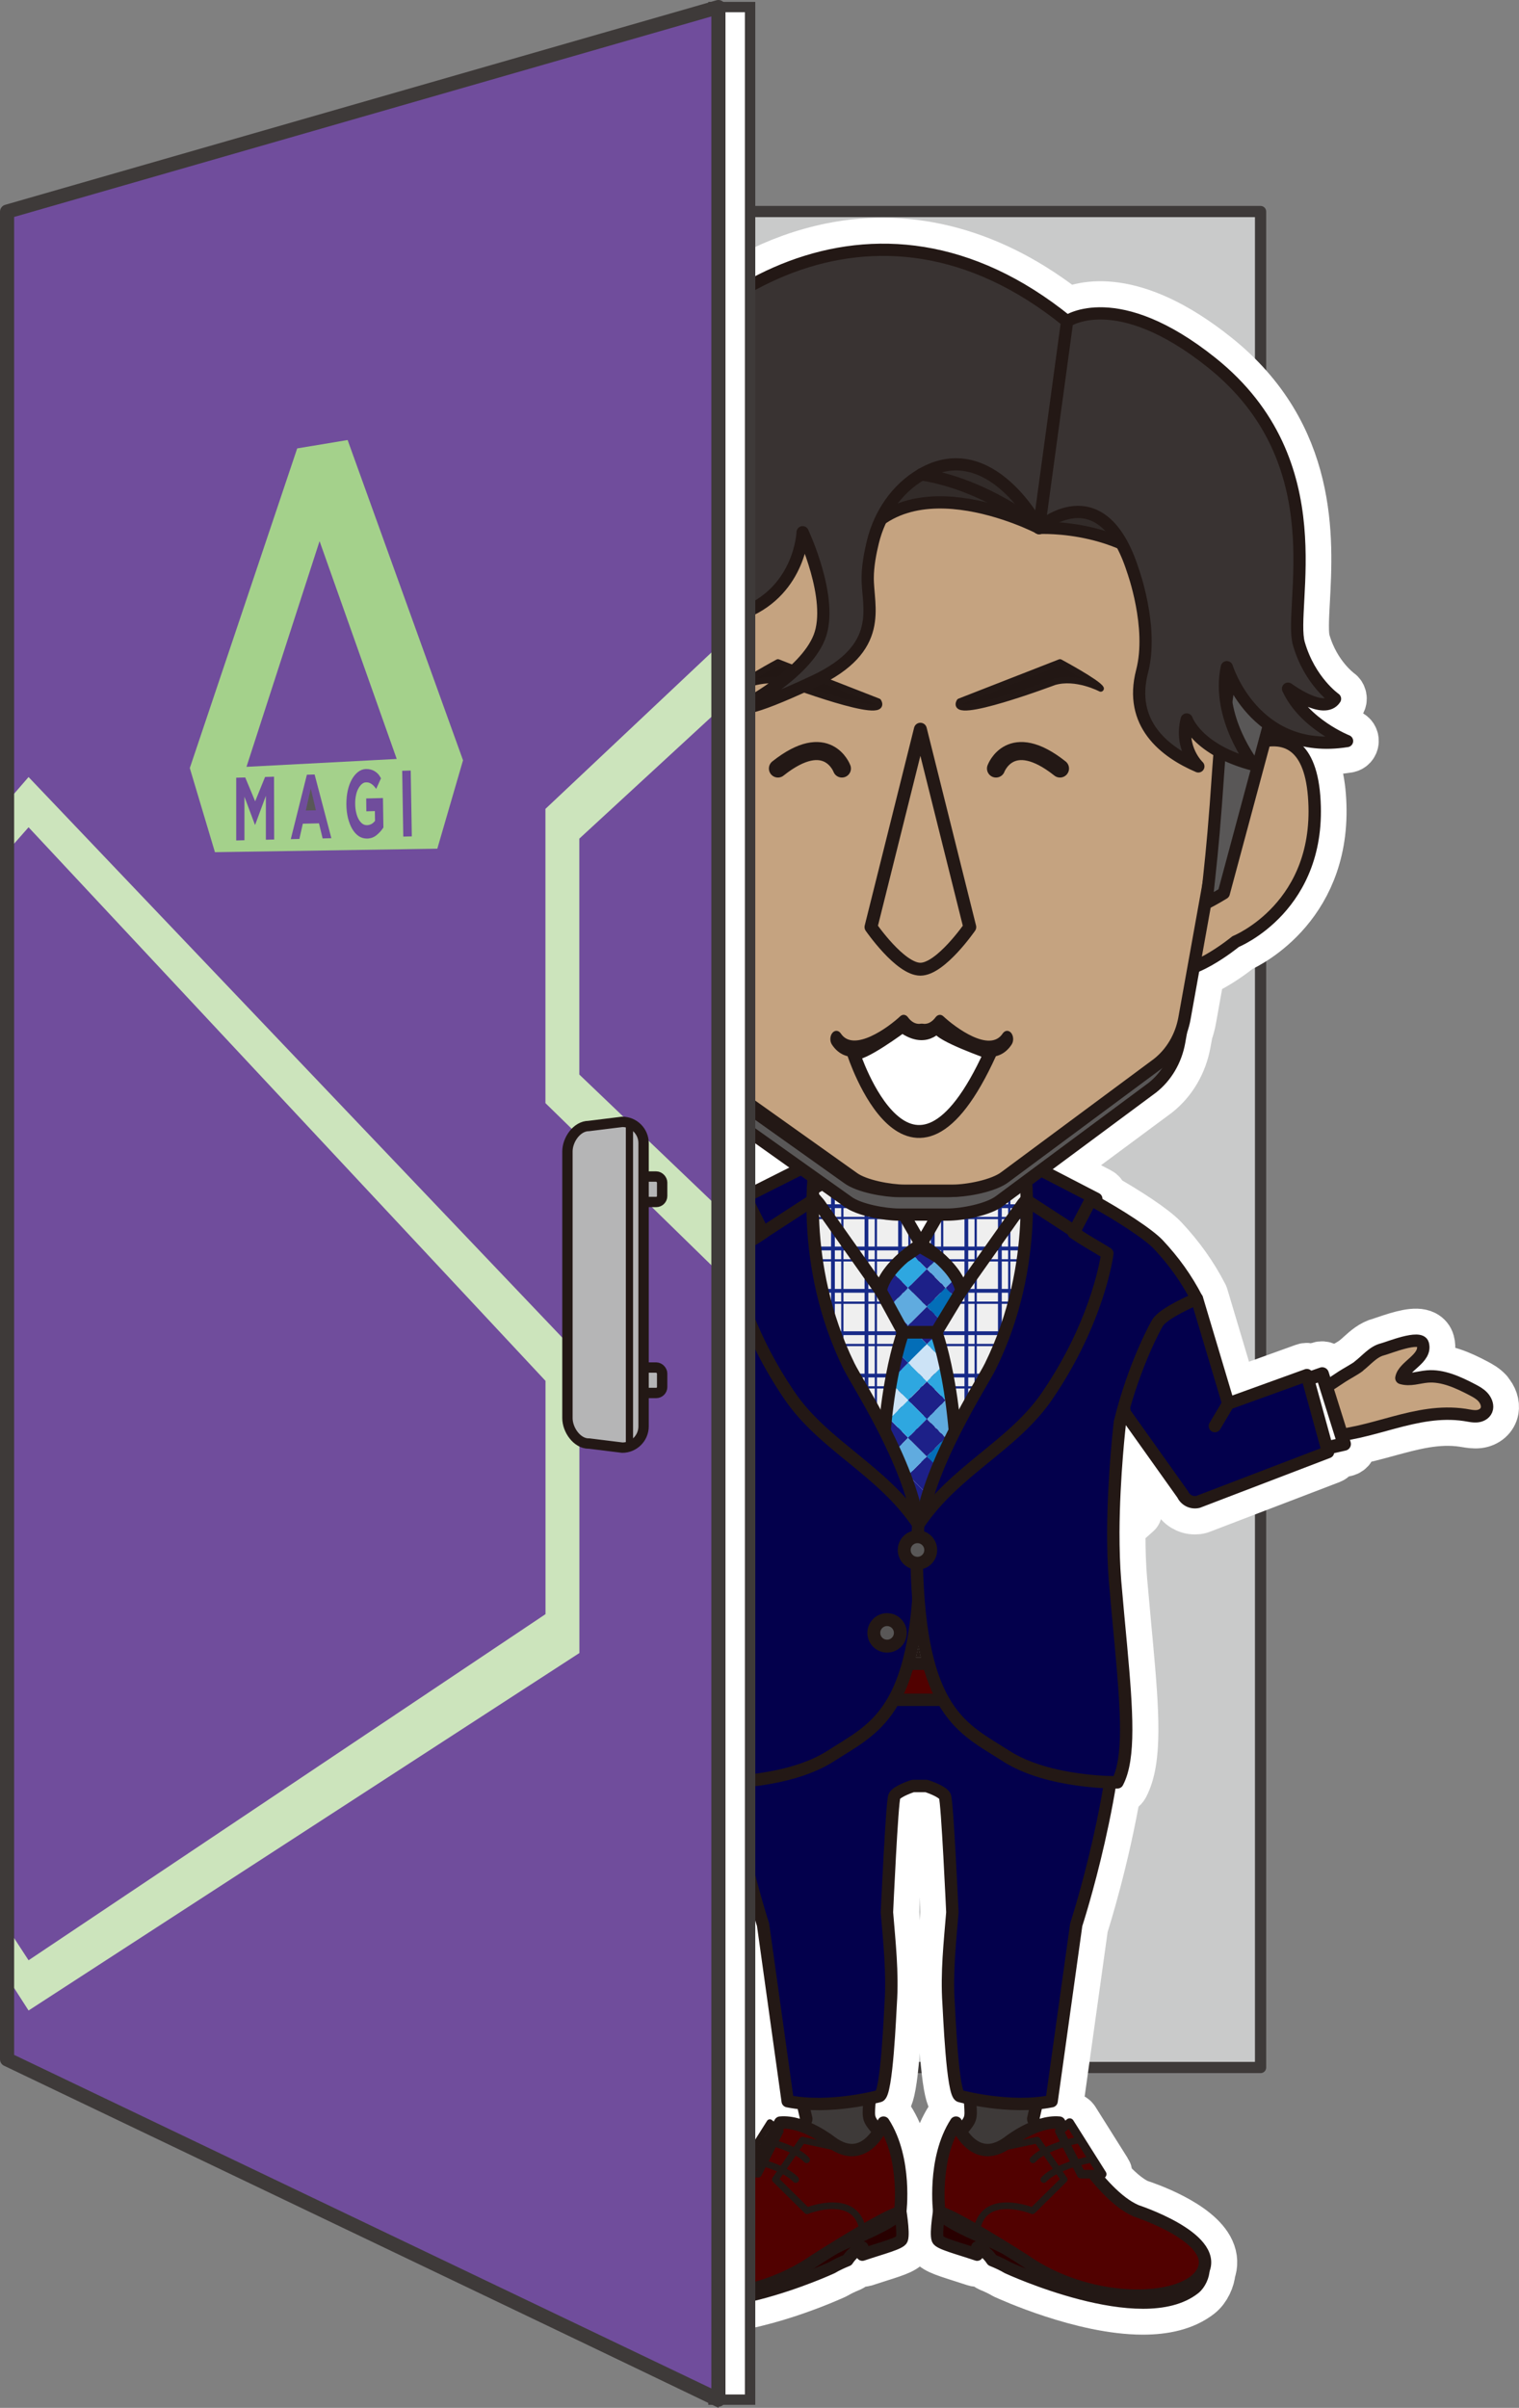 <?xml version="1.0" encoding="UTF-8"?>
<svg id="_レイヤー_2" data-name="レイヤー_2" xmlns="http://www.w3.org/2000/svg" xmlns:xlink="http://www.w3.org/1999/xlink" viewBox="0 0 208.48 330.3">
  <rect x="0" y="0" width="208.48" height="330.3" fill="#808080" stroke="none"/>
  <defs>
    <style>
      .cls-1, .cls-2, .cls-3, .cls-4, .cls-5, .cls-6, .cls-7, .cls-8, .cls-9 {
        fill: none;
      }

      .cls-10 {
        stroke-width: 1.18px;
      }

      .cls-10, .cls-11 {
        fill: #510100;
      }

      .cls-10, .cls-11, .cls-12, .cls-13, .cls-14, .cls-15, .cls-16, .cls-2, .cls-3, .cls-4, .cls-5, .cls-6, .cls-7, .cls-17, .cls-18, .cls-8, .cls-19, .cls-20, .cls-21, .cls-9, .cls-22, .cls-23, .cls-24, .cls-25, .cls-26, .cls-27, .cls-28 {
        stroke-linecap: round;
        stroke-linejoin: round;
      }

      .cls-10, .cls-11, .cls-12, .cls-14, .cls-2, .cls-3, .cls-4, .cls-5, .cls-6, .cls-7, .cls-17, .cls-18, .cls-8, .cls-19, .cls-20, .cls-21, .cls-22, .cls-23, .cls-24, .cls-25, .cls-26, .cls-28 {
        stroke: #231815;
      }

      .cls-11, .cls-12, .cls-5, .cls-21, .cls-23, .cls-24 {
        stroke-width: 1.7px;
      }

      .cls-12 {
        fill: #03004c;
      }

      .cls-13 {
        fill: #c9caca;
        stroke-width: 1.54px;
      }

      .cls-13, .cls-9, .cls-29 {
        stroke: #3e3a39;
      }

      .cls-14 {
        fill: #322b29;
      }

      .cls-14, .cls-4, .cls-17, .cls-26 {
        stroke-width: 1.68px;
      }

      .cls-15 {
        stroke-width: .31px;
      }

      .cls-15, .cls-27 {
        fill: #172a88;
        stroke: #172a88;
      }

      .cls-16 {
        stroke: #fff;
        stroke-width: 7.09px;
      }

      .cls-16, .cls-19, .cls-29, .cls-22 {
        fill: #fff;
      }

      .cls-2 {
        stroke-width: .99px;
      }

      .cls-3, .cls-18, .cls-20, .cls-22 {
        stroke-width: 1.77px;
      }

      .cls-6 {
        stroke-width: .74px;
      }

      .cls-7 {
        stroke-width: .91px;
      }

      .cls-30 {
        fill: #efefef;
      }

      .cls-31 {
        fill: #036eb8;
      }

      .cls-32 {
        fill: #60abdf;
      }

      .cls-33 {
        fill: #a4d18b;
      }

      .cls-34 {
        fill: #2ea7e0;
      }

      .cls-35 {
        fill: #231815;
      }

      .cls-36 {
        clip-path: url(#clippath-1);
      }

      .cls-37 {
        clip-path: url(#clippath-2);
      }

      .cls-17, .cls-18, .cls-38 {
        fill: #595757;
      }

      .cls-8 {
        stroke-width: 2.48px;
      }

      .cls-19 {
        stroke-width: 1.84px;
      }

      .cls-20, .cls-21 {
        fill: #c5a380;
      }

      .cls-9 {
        stroke-width: 1.94px;
      }

      .cls-29 {
        stroke-miterlimit: 10;
      }

      .cls-29, .cls-28 {
        stroke-width: 1.42px;
      }

      .cls-23 {
        fill: #280000;
      }

      .cls-24 {
        fill: #3e3a39;
      }

      .cls-39 {
        fill: #1d2088;
      }

      .cls-25 {
        fill: #221714;
        stroke-width: .87px;
      }

      .cls-26 {
        fill: #393332;
      }

      .cls-40 {
        fill: #cce4bc;
      }

      .cls-41 {
        fill: #cce3f6;
      }

      .cls-27 {
        stroke-width: .52px;
      }

      .cls-42 {
        fill: #704d9c;
      }

      .cls-43 {
        clip-path: url(#clippath);
      }

      .cls-28 {
        fill: #b5b5b6;
      }
    </style>
    <clipPath id="clippath">
      <path class="cls-1" d="M146.75,209.12l13.53-33.51h0s-9.62-9.84-18.74-11.81l.35-.4s-6.06-2.76-7.52-6.54l-7.97,13.84-7.97-13.84c-1.46,3.77-7.52,6.54-7.52,6.54l.29.34c-9.21,1.81-19.04,11.87-19.04,11.87l-7.51,32.64,15.22,15.9,9.68-.33-15.18-16.14,5.39-15.54,1.38,24.91-2.05,21.06c5.24,2.37,27.11,3.33,27.11,3.33,0,0,21.87-.96,27.11-3.33l-2.05-21.06,1.38-24.91h0s-15.65,16.4-15.65,16.4l.36,20.19,9.68.33-.31-19.95Z"/>
    </clipPath>
    <clipPath id="clippath-1">
      <path class="cls-1" d="M131.94,177.05c-.33-1.78-1.84-3.44-3.2-4.62l-2.51-1.47-2.15,1.47c-1.37,1.18-2.89,2.86-3.21,4.64l3.1,5.68h0s-4.25,11.22-2.41,30.92h9.36c1.84-19.7-2.41-30.92-2.41-30.92l3.45-5.71Z"/>
    </clipPath>
    <clipPath id="clippath-2">
      <polygon class="cls-1" points=".97 282.49 98.6 329.17 98.6 .97 .97 29.03 .97 282.49"/>
    </clipPath>
  </defs>
  <g id="_レイヤー_1-2" data-name="レイヤー_1">
    <g>
      <rect class="cls-13" x="6.54" y="29.03" width="166.47" height="254.59" transform="translate(179.55 312.64) rotate(-180)"/>
      <path class="cls-16" d="M204.12,191.03c-.47-.51-1.03-.82-1.61-1.13-2.12-1.12-4.39-2.13-6.69-1.93-.39.03-.79.1-1.18.17-.29.05-.57.1-.84.14.17-.17.36-.34.55-.51.93-.83,2.21-1.98,1.75-3.64-.1-.37-.34-.66-.7-.85-1.07-.56-3.06.04-5.18.76-.32.11-.56.19-.7.23-1.11.28-1.95,1.04-2.7,1.72-.29.26-.58.52-.88.75h0c-.31.23-.85.55-1.34.83-.35.2-.67.4-.92.55l-.69.46c-.16.11-.3.2-.45.3l-.22-.69c-.07-.24-.24-.44-.47-.55-.22-.11-.48-.13-.72-.05l-1.21.42c-.06-.06-.12-.12-.19-.16-.21-.11-.46-.12-.68-.04l-9.95,3.59-4.04-13.52s-.03-.06-.04-.09c0-.02,0-.04-.02-.06-1.45-2.8-3.18-5.22-5.43-7.63-1.32-1.41-4.98-3.79-8.31-5.67,0-.08,0-.16-.02-.24-.06-.22-.22-.41-.43-.52l-6.37-3.3,14.21-10.53c2.08-1.63,3.49-4.04,3.99-6.77l.27-1.48c.2-.58.37-1.17.48-1.79l1.17-6.53c2.48-1.04,4.83-2.87,5.45-3.38,1.34-.6,12.34-6.02,11.17-20.75-.25-3.11-1.05-5.37-2.38-6.78,1.8.39,3.84.48,6.18.1.37-.06.66-.36.7-.74.04-.38-.17-.73-.52-.87-.04-.02-3.26-1.32-5.69-3.92.93.37,1.92.6,2.78.45.71-.13,1.28-.51,1.66-1.09.24-.38.14-.88-.23-1.14-.03-.02-3.25-2.33-4.63-7.1-.32-1.09-.2-3.19-.07-5.62.46-8.47,1.23-22.64-12.19-33.36-11.45-9.15-18.33-6.97-20.26-6.02-10.18-8.08-21.39-11.17-32.45-8.92-15.2,3.09-26.31,14.9-31.63,24.91-2.5,4.71-2.92,7.52-3.46,11.07-.14.96-.3,1.99-.5,3.15-1.43,4.38-4.14,9.62-8.94,9.93-.33.02-.62.23-.73.54-.12.31-.04.66.19.89.11.11,2.58,2.5,6.66,1.86-.73,7.25-7.22,12.41-7.29,12.46-.26.21-.38.55-.29.87s.35.57.68.62c.18.03,4.57.68,8.21-1.74.35-.24.67-.49.97-.74.12.45.23.9.37,1.34l.42,1.53c-1.22-.19-2.43-.16-3.53.3-2.43,1.01-3.84,3.71-4.18,8.04-1.16,14.73,9.84,20.15,11.17,20.75.63.51,3,2.36,5.5,3.4l2.38,10.4c.59,2.59,2.03,4.85,4.07,6.38l14.19,10.08-6.43,3.23c-.28.14-.43.41-.45.69-3.48,1.93-7.55,4.53-8.96,6.04-2.25,2.41-3.98,4.83-5.43,7.63-3.24,6.25-5.15,14.52-6.59,28.54-.44,4.23,10.61,15.21,16.86,19.89-.82,9.04-1.2,15.25.61,18.7.14.28.43.45.74.46.03,0,.1,0,.22,0,.11,0,.27,0,.45,0,1.67,9.75,4.27,18.02,4.55,18.88l3.37,24.13c.05.36.32.65.67.72.51.1,1.02.18,1.54.24.14.59.24,1.05.3,1.3,0,.01-.02.03-.03.04-.9-.26-1.84-.4-2.75-.31-.28.03-.53.19-.67.44,0,0-.06.11-.15.26l-.25-.2c-.1-.08-.23-.12-.36-.09-.13.02-.24.1-.31.21l-4.45,7.07c-.09.14-.09.32-.01.46.03.05.08.09.12.12-1.46,1.69-3.07,3.17-4.63,3.86-1,.33-8.08,2.74-9.72,6.34-.42.93-.45,1.85-.11,2.76.05.95.62,2.28,1.55,3.01,1.97,1.55,4.67,2.13,7.6,2.13,8.28,0,18.37-4.62,19-4.91.53-.32,1.19-.64,2-.97.16-.06.29-.18.39-.32.21-.32.43-.57.63-.76.06.09.13.17.22.23.22.16.5.2.77.12.66-.22,1.31-.43,1.92-.62,2.64-.83,3.72-1.2,4.01-2,.3-.82.06-2.81-.14-4.15.14-1.43.6-7.89-2.45-12.6-.17-.27-.48-.42-.8-.38-.31.03-.57.23-.69.52-.41-.59-.39-.91-.31-2.11,0-.05,0-.12.02-.2.37-.09.6-.15.63-.16.89-.14,1.59-.25,2.24-12.68.02-.41.04-.7.05-.84.25-3.66-.07-7.29-.37-10.81l-.15-1.74c.25-5.48.72-14.35.96-15.55.22-.23,1.07-.65,1.9-.92h1.58c.82.27,1.68.69,1.9.92.23,1.2.71,10.07.96,15.55l-.15,1.74c-.3,3.51-.62,7.14-.37,10.8,0,.14.02.42.04.82.65,12.46,1.35,12.57,2.15,12.68.05.01.32.09.74.18,0,.08.01.15.02.2.08,1.2.1,1.53-.31,2.11-.12-.29-.38-.49-.69-.52-.32-.03-.63.12-.8.38-3.05,4.72-2.6,11.17-2.46,12.6-.21,1.34-.44,3.33-.14,4.15.29.79,1.37,1.16,4.02,2,.61.19,1.26.4,1.92.62.26.09.55.04.77-.12.09-.06.16-.14.22-.23.2.2.42.44.63.76.09.14.23.25.39.32.81.33,1.46.65,2.08,1.01.57.26,10.65,4.87,18.92,4.87,2.93,0,5.63-.58,7.61-2.13.93-.73,1.49-2.06,1.55-3.01.34-.91.31-1.83-.11-2.76-1.63-3.61-8.71-6.02-9.72-6.34-1.53-.68-3.1-2.12-4.54-3.76.06-.05.12-.09.15-.16.1-.19.1-.42-.02-.6l-4.45-7.07c-.09-.14-.24-.24-.4-.27-.17-.03-.33.02-.47.12l-.24.19c-.05-.08-.08-.13-.08-.14-.14-.25-.39-.41-.67-.44-.92-.09-1.86.05-2.76.31,0-.01-.02-.03-.03-.04l.3-1.3c.51-.06,1.02-.13,1.52-.23.35-.07.62-.36.67-.72l3.37-24.13c.28-.87,2.89-9.13,4.55-18.88.03,0,.07,0,.09,0,.11,0,.19,0,.22,0,.31,0,.59-.18.74-.46,1.84-3.51,1.42-9.87.57-19.17l-.22-2.36c-.19-2.05-.39-4.22-.59-6.52-.17-1.95-.25-4.19-.24-6.65,0-.26,0-.51,0-.77l2.26-2.02-1.66-9.26c.11-1.23.21-2.14.26-2.6l7.06,9.92c.46.92,1.41,1.48,2.41,1.48.21,0,.42-.02.63-.08.04,0,.07-.02.1-.03l17.84-6.83c.29-.11.47-.36.52-.64l1.59-.36c.25-.06.47-.22.6-.44.13-.22.16-.49.08-.74l-.09-.3c1.7-.31,3.36-.76,4.98-1.2,3.59-.98,6.98-1.92,10.64-1.37l.37.06c.5.08,1.07.18,1.65.11,1.04-.13,1.82-.82,1.99-1.74.14-.76-.16-1.64-.78-2.31Z"/>
      <g>
        <g>
          <g class="cls-43">
            <g>
              <rect class="cls-30" x="83.63" y="132.72" width="83.99" height="119.49" transform="translate(251.25 384.92) rotate(180)"/>
              <g>
                <g>
                  <g>
                    <line class="cls-27" x1="80.48" y1="136.42" x2="126.42" y2="136.42"/>
                    <line class="cls-15" x1="80.48" y1="138.04" x2="126.42" y2="138.04"/>
                  </g>
                  <g>
                    <line class="cls-27" x1="80.48" y1="142.23" x2="126.42" y2="142.23"/>
                    <line class="cls-15" x1="80.48" y1="143.85" x2="126.42" y2="143.85"/>
                  </g>
                  <g>
                    <line class="cls-27" x1="80.48" y1="148.03" x2="126.42" y2="148.03"/>
                    <line class="cls-15" x1="80.48" y1="149.66" x2="126.42" y2="149.66"/>
                  </g>
                  <g>
                    <line class="cls-27" x1="80.48" y1="153.84" x2="126.42" y2="153.84"/>
                    <line class="cls-15" x1="80.48" y1="155.47" x2="126.42" y2="155.47"/>
                  </g>
                  <g>
                    <line class="cls-27" x1="80.48" y1="159.65" x2="126.42" y2="159.65"/>
                    <line class="cls-15" x1="80.48" y1="161.27" x2="126.42" y2="161.27"/>
                  </g>
                  <g>
                    <line class="cls-27" x1="80.48" y1="165.46" x2="126.42" y2="165.46"/>
                    <line class="cls-15" x1="80.48" y1="167.08" x2="126.42" y2="167.08"/>
                  </g>
                  <g>
                    <line class="cls-27" x1="80.48" y1="171.26" x2="126.42" y2="171.26"/>
                    <line class="cls-15" x1="80.48" y1="172.89" x2="126.42" y2="172.89"/>
                  </g>
                  <g>
                    <line class="cls-27" x1="80.48" y1="177.07" x2="126.42" y2="177.07"/>
                    <line class="cls-15" x1="80.48" y1="178.7" x2="126.42" y2="178.7"/>
                  </g>
                  <g>
                    <line class="cls-27" x1="80.48" y1="182.88" x2="126.42" y2="182.88"/>
                    <line class="cls-15" x1="80.48" y1="184.5" x2="126.42" y2="184.5"/>
                  </g>
                  <g>
                    <line class="cls-27" x1="80.48" y1="188.69" x2="126.42" y2="188.69"/>
                    <line class="cls-15" x1="80.48" y1="190.31" x2="126.42" y2="190.31"/>
                  </g>
                  <g>
                    <line class="cls-27" x1="80.48" y1="194.49" x2="126.42" y2="194.49"/>
                    <line class="cls-15" x1="80.48" y1="196.12" x2="126.42" y2="196.12"/>
                  </g>
                  <g>
                    <line class="cls-27" x1="80.48" y1="200.3" x2="126.42" y2="200.3"/>
                    <line class="cls-15" x1="80.48" y1="201.92" x2="126.42" y2="201.92"/>
                  </g>
                  <g>
                    <line class="cls-27" x1="80.48" y1="206.11" x2="126.42" y2="206.11"/>
                    <line class="cls-15" x1="80.48" y1="207.73" x2="126.42" y2="207.73"/>
                  </g>
                  <g>
                    <line class="cls-27" x1="80.48" y1="211.92" x2="126.42" y2="211.92"/>
                    <line class="cls-15" x1="80.48" y1="213.54" x2="126.42" y2="213.54"/>
                  </g>
                  <g>
                    <line class="cls-27" x1="80.48" y1="217.72" x2="126.42" y2="217.72"/>
                    <line class="cls-15" x1="80.48" y1="219.35" x2="126.42" y2="219.35"/>
                  </g>
                  <g>
                    <line class="cls-27" x1="80.48" y1="223.53" x2="126.42" y2="223.53"/>
                    <line class="cls-15" x1="80.48" y1="225.15" x2="126.42" y2="225.15"/>
                  </g>
                  <g>
                    <line class="cls-27" x1="80.48" y1="229.34" x2="126.42" y2="229.34"/>
                    <line class="cls-15" x1="80.48" y1="230.96" x2="126.42" y2="230.96"/>
                  </g>
                  <g>
                    <line class="cls-27" x1="80.48" y1="235.15" x2="126.42" y2="235.15"/>
                    <line class="cls-15" x1="80.48" y1="236.77" x2="126.42" y2="236.77"/>
                  </g>
                  <g>
                    <line class="cls-27" x1="80.48" y1="240.95" x2="126.42" y2="240.95"/>
                    <line class="cls-15" x1="80.48" y1="242.58" x2="126.42" y2="242.58"/>
                  </g>
                  <g>
                    <line class="cls-27" x1="80.48" y1="246.76" x2="126.42" y2="246.76"/>
                    <line class="cls-15" x1="80.48" y1="248.38" x2="126.42" y2="248.38"/>
                  </g>
                </g>
                <g>
                  <g>
                    <line class="cls-27" x1="82.08" y1="251.53" x2="82.08" y2="133.39"/>
                    <line class="cls-15" x1="83.37" y1="251.53" x2="83.37" y2="133.39"/>
                  </g>
                  <g>
                    <line class="cls-27" x1="86.69" y1="251.53" x2="86.69" y2="133.39"/>
                    <line class="cls-15" x1="87.98" y1="251.53" x2="87.98" y2="133.39"/>
                  </g>
                  <g>
                    <line class="cls-27" x1="91.29" y1="251.53" x2="91.29" y2="133.39"/>
                    <line class="cls-15" x1="92.58" y1="251.53" x2="92.58" y2="133.39"/>
                  </g>
                  <g>
                    <line class="cls-27" x1="95.9" y1="251.53" x2="95.9" y2="133.39"/>
                    <line class="cls-15" x1="97.19" y1="251.53" x2="97.19" y2="133.39"/>
                  </g>
                  <g>
                    <line class="cls-27" x1="100.5" y1="251.53" x2="100.5" y2="133.39"/>
                    <line class="cls-15" x1="101.79" y1="251.53" x2="101.79" y2="133.39"/>
                  </g>
                  <g>
                    <line class="cls-27" x1="105.11" y1="251.53" x2="105.11" y2="133.39"/>
                    <line class="cls-15" x1="106.4" y1="251.53" x2="106.4" y2="133.39"/>
                  </g>
                  <g>
                    <line class="cls-27" x1="109.71" y1="251.53" x2="109.71" y2="133.39"/>
                    <line class="cls-15" x1="111" y1="251.53" x2="111" y2="133.39"/>
                  </g>
                  <g>
                    <line class="cls-27" x1="114.32" y1="251.53" x2="114.32" y2="133.39"/>
                    <line class="cls-15" x1="115.61" y1="251.53" x2="115.61" y2="133.39"/>
                  </g>
                  <g>
                    <line class="cls-27" x1="118.92" y1="251.53" x2="118.92" y2="133.39"/>
                    <line class="cls-15" x1="120.21" y1="251.53" x2="120.21" y2="133.39"/>
                  </g>
                  <g>
                    <line class="cls-27" x1="123.53" y1="251.53" x2="123.53" y2="133.39"/>
                    <line class="cls-15" x1="124.82" y1="251.53" x2="124.82" y2="133.39"/>
                  </g>
                </g>
              </g>
              <g>
                <g>
                  <g>
                    <line class="cls-27" x1="126.42" y1="136.42" x2="172.36" y2="136.42"/>
                    <line class="cls-15" x1="126.42" y1="138.04" x2="172.36" y2="138.04"/>
                  </g>
                  <g>
                    <line class="cls-27" x1="126.42" y1="142.23" x2="172.36" y2="142.23"/>
                    <line class="cls-15" x1="126.42" y1="143.85" x2="172.36" y2="143.85"/>
                  </g>
                  <g>
                    <line class="cls-27" x1="126.42" y1="148.03" x2="172.36" y2="148.03"/>
                    <line class="cls-15" x1="126.42" y1="149.66" x2="172.36" y2="149.66"/>
                  </g>
                  <g>
                    <line class="cls-27" x1="126.42" y1="153.84" x2="172.36" y2="153.84"/>
                    <line class="cls-15" x1="126.42" y1="155.47" x2="172.36" y2="155.47"/>
                  </g>
                  <g>
                    <line class="cls-27" x1="126.42" y1="159.65" x2="172.36" y2="159.65"/>
                    <line class="cls-15" x1="126.42" y1="161.27" x2="172.36" y2="161.27"/>
                  </g>
                  <g>
                    <line class="cls-27" x1="126.42" y1="165.46" x2="172.36" y2="165.46"/>
                    <line class="cls-15" x1="126.42" y1="167.08" x2="172.36" y2="167.08"/>
                  </g>
                  <g>
                    <line class="cls-27" x1="126.42" y1="171.26" x2="172.36" y2="171.26"/>
                    <line class="cls-15" x1="126.42" y1="172.89" x2="172.36" y2="172.89"/>
                  </g>
                  <g>
                    <line class="cls-27" x1="126.42" y1="177.07" x2="172.36" y2="177.07"/>
                    <line class="cls-15" x1="126.42" y1="178.7" x2="172.36" y2="178.7"/>
                  </g>
                  <g>
                    <line class="cls-27" x1="126.42" y1="182.88" x2="172.36" y2="182.88"/>
                    <line class="cls-15" x1="126.42" y1="184.5" x2="172.36" y2="184.5"/>
                  </g>
                  <g>
                    <line class="cls-27" x1="126.42" y1="188.69" x2="172.36" y2="188.69"/>
                    <line class="cls-15" x1="126.42" y1="190.31" x2="172.36" y2="190.31"/>
                  </g>
                  <g>
                    <line class="cls-27" x1="126.42" y1="194.49" x2="172.36" y2="194.49"/>
                    <line class="cls-15" x1="126.42" y1="196.12" x2="172.36" y2="196.12"/>
                  </g>
                  <g>
                    <line class="cls-27" x1="126.42" y1="200.3" x2="172.36" y2="200.3"/>
                    <line class="cls-15" x1="126.42" y1="201.92" x2="172.36" y2="201.92"/>
                  </g>
                  <g>
                    <line class="cls-27" x1="126.42" y1="206.11" x2="172.36" y2="206.11"/>
                    <line class="cls-15" x1="126.42" y1="207.73" x2="172.36" y2="207.73"/>
                  </g>
                  <g>
                    <line class="cls-27" x1="126.42" y1="211.92" x2="172.36" y2="211.92"/>
                    <line class="cls-15" x1="126.42" y1="213.54" x2="172.36" y2="213.54"/>
                  </g>
                  <g>
                    <line class="cls-27" x1="126.42" y1="217.72" x2="172.36" y2="217.72"/>
                    <line class="cls-15" x1="126.42" y1="219.35" x2="172.36" y2="219.35"/>
                  </g>
                  <g>
                    <line class="cls-27" x1="126.42" y1="223.53" x2="172.36" y2="223.53"/>
                    <line class="cls-15" x1="126.42" y1="225.15" x2="172.36" y2="225.15"/>
                  </g>
                  <g>
                    <line class="cls-27" x1="126.42" y1="229.34" x2="172.36" y2="229.34"/>
                    <line class="cls-15" x1="126.42" y1="230.96" x2="172.36" y2="230.96"/>
                  </g>
                  <g>
                    <line class="cls-27" x1="126.42" y1="235.15" x2="172.36" y2="235.15"/>
                    <line class="cls-15" x1="126.42" y1="236.77" x2="172.36" y2="236.77"/>
                  </g>
                  <g>
                    <line class="cls-27" x1="126.42" y1="240.95" x2="172.36" y2="240.95"/>
                    <line class="cls-15" x1="126.42" y1="242.58" x2="172.36" y2="242.58"/>
                  </g>
                  <g>
                    <line class="cls-27" x1="126.42" y1="246.76" x2="172.36" y2="246.76"/>
                    <line class="cls-15" x1="126.42" y1="248.38" x2="172.36" y2="248.38"/>
                  </g>
                </g>
                <g>
                  <g>
                    <line class="cls-27" x1="128.02" y1="251.53" x2="128.02" y2="133.39"/>
                    <line class="cls-15" x1="129.31" y1="251.53" x2="129.31" y2="133.39"/>
                  </g>
                  <g>
                    <line class="cls-27" x1="132.63" y1="251.53" x2="132.63" y2="133.39"/>
                    <line class="cls-15" x1="133.91" y1="251.53" x2="133.91" y2="133.39"/>
                  </g>
                  <g>
                    <line class="cls-27" x1="137.23" y1="251.53" x2="137.23" y2="133.39"/>
                    <line class="cls-15" x1="138.52" y1="251.53" x2="138.52" y2="133.39"/>
                  </g>
                  <g>
                    <line class="cls-27" x1="141.84" y1="251.53" x2="141.84" y2="133.39"/>
                    <line class="cls-15" x1="143.12" y1="251.53" x2="143.12" y2="133.39"/>
                  </g>
                  <g>
                    <line class="cls-27" x1="146.44" y1="251.53" x2="146.44" y2="133.39"/>
                    <line class="cls-15" x1="147.73" y1="251.53" x2="147.73" y2="133.39"/>
                  </g>
                  <g>
                    <line class="cls-27" x1="151.05" y1="251.53" x2="151.05" y2="133.39"/>
                    <line class="cls-15" x1="152.33" y1="251.53" x2="152.33" y2="133.39"/>
                  </g>
                  <g>
                    <line class="cls-27" x1="155.65" y1="251.53" x2="155.65" y2="133.39"/>
                    <line class="cls-15" x1="156.94" y1="251.53" x2="156.94" y2="133.39"/>
                  </g>
                  <g>
                    <line class="cls-27" x1="160.26" y1="251.53" x2="160.26" y2="133.39"/>
                    <line class="cls-15" x1="161.54" y1="251.53" x2="161.54" y2="133.39"/>
                  </g>
                  <g>
                    <line class="cls-27" x1="164.86" y1="251.53" x2="164.86" y2="133.39"/>
                    <line class="cls-15" x1="166.15" y1="251.53" x2="166.15" y2="133.39"/>
                  </g>
                  <g>
                    <line class="cls-27" x1="169.47" y1="251.53" x2="169.47" y2="133.39"/>
                    <line class="cls-15" x1="170.76" y1="251.53" x2="170.76" y2="133.39"/>
                  </g>
                </g>
              </g>
            </g>
          </g>
          <g>
            <path class="cls-5" d="M118.44,156.85l7.97,13.84s-4.94,2.99-5.54,6.38l-8.47-11.97-1.47-1.71s6.06-2.76,7.52-6.54Z"/>
            <path class="cls-5" d="M134.37,156.85l-7.97,13.84s4.94,2.99,5.54,6.38l8.47-11.97,1.47-1.71s-6.06-2.76-7.52-6.54Z"/>
          </g>
          <g class="cls-36">
            <g>
              <rect class="cls-39" x="135.67" y="179.98" width="3.63" height="3.63" transform="translate(363.26 213.13) rotate(135)"/>
              <rect class="cls-34" x="133.1" y="177.41" width="3.63" height="3.63" transform="translate(357.05 210.57) rotate(135)"/>
              <rect class="cls-41" x="148.52" y="192.83" width="3.63" height="3.63" transform="translate(394.28 225.98) rotate(135)"/>
              <rect class="cls-34" x="145.95" y="190.26" width="3.63" height="3.63" transform="translate(388.07 223.42) rotate(135)"/>
              <rect class="cls-39" x="140.81" y="185.12" width="3.63" height="3.63" transform="translate(375.66 218.27) rotate(135)"/>
              <rect class="cls-32" x="138.24" y="182.55" width="3.63" height="3.63" transform="translate(369.46 215.7) rotate(135)"/>
              <rect class="cls-31" x="143.38" y="187.69" width="3.63" height="3.63" transform="translate(381.87 220.84) rotate(135)"/>
              <rect class="cls-39" x="130.53" y="185.12" width="3.63" height="3.63" transform="translate(358.12 225.54) rotate(135)"/>
              <rect class="cls-34" x="127.96" y="182.55" width="3.63" height="3.63" transform="translate(351.91 222.97) rotate(135)"/>
              <rect class="cls-41" x="143.38" y="197.97" width="3.63" height="3.63" transform="translate(389.14 238.39) rotate(135)"/>
              <rect class="cls-34" x="140.81" y="195.4" width="3.63" height="3.63" transform="translate(382.93 235.82) rotate(135)"/>
              <rect class="cls-39" x="135.67" y="190.26" width="3.63" height="3.63" transform="translate(370.52 230.68) rotate(135)"/>
              <rect class="cls-32" x="133.1" y="187.69" width="3.63" height="3.63" transform="translate(364.32 228.11) rotate(135)"/>
              <rect class="cls-31" x="138.24" y="192.83" width="3.63" height="3.63" transform="translate(376.73 233.25) rotate(135)"/>
              <rect class="cls-39" x="143.38" y="192.83" width="3.63" height="3.63" transform="translate(385.5 229.62) rotate(135)"/>
              <rect class="cls-34" x="145.95" y="195.4" width="3.63" height="3.63" transform="translate(391.71 232.19) rotate(135)"/>
              <rect class="cls-41" x="130.53" y="179.98" width="3.63" height="3.63" transform="translate(354.48 216.77) rotate(135)"/>
              <rect class="cls-34" x="133.1" y="182.55" width="3.63" height="3.63" transform="translate(360.69 219.34) rotate(135)"/>
              <rect class="cls-39" x="135.67" y="185.12" width="3.63" height="3.63" transform="translate(-91.92 151.97) rotate(-45)"/>
              <rect class="cls-32" x="140.81" y="190.26" width="3.63" height="3.63" transform="translate(379.3 227.05) rotate(135)"/>
              <rect class="cls-31" x="138.24" y="187.69" width="3.63" height="3.63" transform="translate(-92.98 154.54) rotate(-45)"/>
              <rect class="cls-39" x="125.39" y="190.26" width="3.63" height="3.63" transform="translate(352.98 237.95) rotate(135)"/>
              <rect class="cls-34" x="122.82" y="187.69" width="3.63" height="3.63" transform="translate(346.77 235.37) rotate(135)"/>
              <rect class="cls-41" x="138.24" y="203.11" width="3.63" height="3.63" transform="translate(384 250.8) rotate(135)"/>
              <rect class="cls-34" x="135.67" y="200.54" width="3.63" height="3.63" transform="translate(377.79 248.22) rotate(135)"/>
              <rect class="cls-39" x="130.53" y="195.4" width="3.63" height="3.63" transform="translate(365.39 243.08) rotate(135)"/>
              <rect class="cls-32" x="127.96" y="192.83" width="3.63" height="3.63" transform="translate(359.18 240.52) rotate(135)"/>
              <rect class="cls-31" x="133.1" y="197.97" width="3.63" height="3.63" transform="translate(371.59 245.66) rotate(135)"/>
              <rect class="cls-39" x="138.24" y="197.97" width="3.63" height="3.63" transform="translate(380.36 242.02) rotate(135)"/>
              <rect class="cls-34" x="140.81" y="200.54" width="3.63" height="3.63" transform="translate(386.57 244.59) rotate(135)"/>
              <rect class="cls-41" x="125.39" y="185.12" width="3.63" height="3.63" transform="translate(349.34 229.17) rotate(135)"/>
              <rect class="cls-34" x="127.96" y="187.69" width="3.63" height="3.63" transform="translate(355.55 231.74) rotate(135)"/>
              <rect class="cls-39" x="130.53" y="190.26" width="3.63" height="3.63" transform="translate(-97.06 149.85) rotate(-45)"/>
              <rect class="cls-32" x="135.67" y="195.4" width="3.63" height="3.63" transform="translate(374.16 239.45) rotate(135)"/>
              <rect class="cls-31" x="133.1" y="192.83" width="3.63" height="3.63" transform="translate(-98.12 152.41) rotate(-45)"/>
              <rect class="cls-39" x="120.25" y="195.4" width="3.63" height="3.63" transform="translate(347.84 250.36) rotate(135)"/>
              <rect class="cls-34" x="117.68" y="192.83" width="3.63" height="3.63" transform="translate(341.63 247.79) rotate(135)"/>
              <rect class="cls-41" x="133.1" y="208.25" width="3.63" height="3.63" transform="translate(378.86 263.2) rotate(135)"/>
              <rect class="cls-34" x="130.53" y="205.68" width="3.63" height="3.63" transform="translate(372.65 260.63) rotate(135)"/>
              <rect class="cls-39" x="125.39" y="200.54" width="3.63" height="3.63" transform="translate(360.25 255.49) rotate(135)"/>
              <rect class="cls-32" x="122.82" y="197.97" width="3.63" height="3.63" transform="translate(354.04 252.93) rotate(135)"/>
              <rect class="cls-31" x="127.96" y="203.11" width="3.63" height="3.63" transform="translate(366.45 258.07) rotate(135)"/>
              <rect class="cls-39" x="133.1" y="203.11" width="3.63" height="3.63" transform="translate(375.22 254.43) rotate(135)"/>
              <rect class="cls-34" x="135.67" y="205.68" width="3.63" height="3.63" transform="translate(381.43 257) rotate(135)"/>
              <rect class="cls-41" x="120.25" y="190.26" width="3.63" height="3.63" transform="translate(344.2 241.58) rotate(135)"/>
              <rect class="cls-34" x="122.82" y="192.83" width="3.63" height="3.63" transform="translate(350.41 244.15) rotate(135)"/>
              <rect class="cls-39" x="125.39" y="195.4" width="3.63" height="3.63" transform="translate(-102.2 147.72) rotate(-45)"/>
              <rect class="cls-32" x="130.53" y="200.54" width="3.63" height="3.63" transform="translate(369.02 251.87) rotate(135)"/>
              <rect class="cls-31" x="127.96" y="197.97" width="3.63" height="3.63" transform="translate(-103.26 150.28) rotate(-45)"/>
              <rect class="cls-39" x="125.39" y="169.7" width="3.63" height="3.63" transform="translate(338.44 202.85) rotate(135)"/>
              <rect class="cls-34" x="122.82" y="167.13" width="3.63" height="3.63" transform="translate(332.24 200.28) rotate(135)"/>
              <rect class="cls-39" x="130.53" y="174.84" width="3.63" height="3.63" transform="translate(350.85 207.99) rotate(135)"/>
              <rect class="cls-32" x="127.96" y="172.27" width="3.63" height="3.63" transform="translate(344.65 205.42) rotate(135)"/>
              <rect class="cls-39" x="120.25" y="174.84" width="3.63" height="3.63" transform="translate(333.3 215.26) rotate(135)"/>
              <rect class="cls-34" x="117.68" y="172.27" width="3.63" height="3.63" transform="translate(327.1 212.69) rotate(135)"/>
              <rect class="cls-39" x="125.39" y="179.98" width="3.63" height="3.63" transform="translate(345.71 220.4) rotate(135)"/>
              <rect class="cls-32" x="122.82" y="177.41" width="3.63" height="3.63" transform="translate(339.51 217.83) rotate(135)"/>
              <rect class="cls-41" x="120.25" y="169.7" width="3.63" height="3.63" transform="translate(329.67 206.49) rotate(135)"/>
              <rect class="cls-34" x="122.82" y="172.27" width="3.63" height="3.63" transform="translate(335.87 209.06) rotate(135)"/>
              <rect class="cls-39" x="125.39" y="174.84" width="3.63" height="3.63" transform="translate(-87.66 141.69) rotate(-45)"/>
              <rect class="cls-31" x="127.96" y="177.41" width="3.63" height="3.63" transform="translate(-88.72 144.26) rotate(-45)"/>
              <rect class="cls-39" x="115.11" y="179.98" width="3.63" height="3.63" transform="translate(328.16 227.67) rotate(135)"/>
              <rect class="cls-34" x="112.54" y="177.41" width="3.63" height="3.63" transform="translate(321.96 225.1) rotate(135)"/>
              <rect class="cls-39" x="120.25" y="185.12" width="3.63" height="3.63" transform="translate(340.57 232.81) rotate(135)"/>
              <rect class="cls-32" x="117.68" y="182.55" width="3.63" height="3.63" transform="translate(334.37 230.23) rotate(135)"/>
              <rect class="cls-41" x="115.11" y="174.84" width="3.63" height="3.63" transform="translate(324.53 218.89) rotate(135)"/>
              <rect class="cls-34" x="117.68" y="177.41" width="3.63" height="3.63" transform="translate(330.73 221.47) rotate(135)"/>
              <rect class="cls-39" x="120.25" y="179.98" width="3.63" height="3.63" transform="translate(-92.8 139.56) rotate(-45)"/>
              <rect class="cls-31" x="122.82" y="182.55" width="3.63" height="3.63" transform="translate(-93.86 142.14) rotate(-45)"/>
              <rect class="cls-39" x="109.97" y="185.12" width="3.63" height="3.63" transform="translate(323.02 240.08) rotate(135)"/>
              <rect class="cls-34" x="107.4" y="182.55" width="3.63" height="3.63" transform="translate(316.82 237.51) rotate(135)"/>
              <rect class="cls-39" x="115.11" y="190.26" width="3.63" height="3.63" transform="translate(335.43 245.22) rotate(135)"/>
              <rect class="cls-32" x="112.54" y="187.69" width="3.63" height="3.63" transform="translate(329.23 242.64) rotate(135)"/>
              <rect class="cls-41" x="109.97" y="179.98" width="3.63" height="3.63" transform="translate(319.39 231.3) rotate(135)"/>
              <rect class="cls-34" x="112.54" y="182.55" width="3.63" height="3.63" transform="translate(325.59 233.88) rotate(135)"/>
              <rect class="cls-39" x="115.11" y="185.12" width="3.63" height="3.63" transform="translate(-97.94 137.43) rotate(-45)"/>
              <rect class="cls-31" x="117.68" y="187.69" width="3.63" height="3.63" transform="translate(-99 140.01) rotate(-45)"/>
              <rect class="cls-39" x="117.68" y="197.97" width="3.63" height="3.63" transform="translate(345.27 256.56) rotate(135)"/>
              <rect class="cls-34" x="120.25" y="200.54" width="3.63" height="3.63" transform="translate(351.47 259.13) rotate(135)"/>
              <rect class="cls-41" x="104.83" y="185.12" width="3.63" height="3.63" transform="translate(314.25 243.71) rotate(135)"/>
              <rect class="cls-34" x="107.4" y="187.69" width="3.63" height="3.63" transform="translate(320.45 246.28) rotate(135)"/>
              <rect class="cls-39" x="112.54" y="192.83" width="3.63" height="3.63" transform="translate(332.86 251.42) rotate(135)"/>
              <rect class="cls-32" x="115.11" y="195.4" width="3.63" height="3.63" transform="translate(339.06 253.99) rotate(135)"/>
              <rect class="cls-31" x="109.97" y="190.26" width="3.63" height="3.63" transform="translate(326.66 248.85) rotate(135)"/>
              <rect class="cls-39" x="112.54" y="203.11" width="3.63" height="3.63" transform="translate(340.13 268.97) rotate(135)"/>
              <rect class="cls-34" x="115.11" y="205.68" width="3.63" height="3.63" transform="translate(346.33 271.53) rotate(135)"/>
              <rect class="cls-41" x="99.69" y="190.26" width="3.63" height="3.63" transform="translate(309.11 256.12) rotate(135)"/>
              <rect class="cls-34" x="102.26" y="192.83" width="3.63" height="3.63" transform="translate(315.32 258.68) rotate(135)"/>
              <rect class="cls-39" x="107.4" y="197.97" width="3.63" height="3.63" transform="translate(327.72 263.82) rotate(135)"/>
              <rect class="cls-32" x="109.97" y="200.54" width="3.63" height="3.63" transform="translate(333.93 266.4) rotate(135)"/>
              <rect class="cls-31" x="104.83" y="195.4" width="3.63" height="3.63" transform="translate(321.52 261.26) rotate(135)"/>
              <rect class="cls-39" x="104.83" y="190.26" width="3.63" height="3.63" transform="translate(317.88 252.48) rotate(135)"/>
              <rect class="cls-34" x="102.26" y="187.69" width="3.63" height="3.63" transform="translate(311.68 249.92) rotate(135)"/>
              <rect class="cls-41" x="117.68" y="203.11" width="3.63" height="3.63" transform="translate(348.9 265.33) rotate(135)"/>
              <rect class="cls-34" x="115.11" y="200.54" width="3.63" height="3.63" transform="translate(342.7 262.76) rotate(135)"/>
              <rect class="cls-39" x="112.54" y="197.97" width="3.63" height="3.63" transform="translate(-107.78 139.38) rotate(-45)"/>
              <rect class="cls-32" x="107.4" y="192.83" width="3.63" height="3.63" transform="translate(324.09 255.06) rotate(135)"/>
              <rect class="cls-31" x="109.97" y="195.4" width="3.63" height="3.63" transform="translate(-106.71 136.81) rotate(-45)"/>
              <rect class="cls-39" x="127.96" y="208.25" width="3.63" height="3.63" transform="translate(370.08 266.84) rotate(135)"/>
              <rect class="cls-34" x="130.53" y="210.82" width="3.63" height="3.63" transform="translate(376.29 269.41) rotate(135)"/>
              <rect class="cls-39" x="122.82" y="203.11" width="3.63" height="3.63" transform="translate(357.68 261.7) rotate(135)"/>
              <rect class="cls-32" x="125.39" y="205.68" width="3.63" height="3.63" transform="translate(363.88 264.27) rotate(135)"/>
              <rect class="cls-39" x="122.82" y="213.39" width="3.63" height="3.63" transform="translate(364.94 279.25) rotate(135)"/>
              <rect class="cls-34" x="125.39" y="215.96" width="3.63" height="3.63" transform="translate(371.15 281.82) rotate(135)"/>
              <rect class="cls-39" x="117.68" y="208.25" width="3.63" height="3.63" transform="translate(352.54 274.11) rotate(135)"/>
              <rect class="cls-32" x="120.25" y="210.82" width="3.63" height="3.63" transform="translate(358.74 276.67) rotate(135)"/>
              <rect class="cls-41" x="127.96" y="213.39" width="3.63" height="3.63" transform="translate(373.72 275.61) rotate(135)"/>
              <rect class="cls-34" x="125.39" y="210.82" width="3.63" height="3.63" transform="translate(367.51 273.04) rotate(135)"/>
              <rect class="cls-39" x="122.82" y="208.25" width="3.63" height="3.63" transform="translate(-112.03 149.66) rotate(-45)"/>
              <rect class="cls-31" x="120.25" y="205.68" width="3.63" height="3.63" transform="translate(-110.97 147.09) rotate(-45)"/>
            </g>
          </g>
          <path class="cls-5" d="M128.49,182.75h-4.53s-4.25,11.22-2.41,30.92h9.36c1.84-19.7-2.41-30.92-2.41-30.92Z"/>
          <path class="cls-5" d="M128.74,172.43l-2.51-1.47-2.15,1.47c-1.37,1.18-2.89,2.86-3.21,4.64l3.1,5.68h4.53l3.45-5.71c-.33-1.78-1.84-3.44-3.2-4.62Z"/>
        </g>
        <line class="cls-3" x1="104.73" y1="169.09" x2="110.7" y2="165.73"/>
        <line class="cls-3" x1="147.72" y1="169.09" x2="141.76" y2="165.73"/>
        <g>
          <path class="cls-24" d="M107.3,276.05s3.29,14.25,3.36,14.58c.08.36-1.18,1.66-1.4,1.96-1.13,1.51-2.32,3-3.61,4.42-1.26,1.39-2.63,2.84-4.29,3.9-1.2.77-4.54,1.55-2.51,3.24.96.8,3.27.22,4.48.13,2.25-.16,4.88-.25,7.01-1.05,1.73-.66,3.33-1.6,5.08-2.25,2.05-.77,4.62-1.54,6.12-3.06,1.66-1.69.12-4.27-1.1-5.73-1.24-1.49-1.27-1.56-1.14-3.5.1-1.4,2.23-18.32.68-18.22-.03,0-13.17.89-13.17.89l.48,4.7Z"/>
          <path class="cls-23" d="M123.46,302.67s-.53,1.46-.54,1.46c-1.99,1.62-6.89,3.3-9.68,4.94-.75.48-1.16.8-1.35.96-.04.04-20.21.55-24.58,1.38,0,.69.46,1.88,1.23,2.49,7.22,5.69,25.64-2.84,25.64-2.84.62-.37,1.35-.71,2.12-1.02,0,0,0,0,0,0,.93-1.41,2.06-1.75,2.06-1.75v.99c2.66-.9,5.2-1.53,5.41-2.1.33-.89-.31-4.5-.31-4.5Z"/>
          <path class="cls-11" d="M96.6,303.25s-11.25,3.62-9.29,8.16c1.96,4.54,15.19,5.22,24.58-1.38,0,0,10.09-6.46,11.66-6.53,0,0,.95-7.31-2.29-12.33,0,0-2.37,6.2-7.15,2.69,0,0-3.76-3-7.03-2.69,0,0-5.4,9.86-10.49,12.07Z"/>
          <path class="cls-1" d="M113.24,309.07c-.54.32-1,.64-1.35.96.19-.16.6-.48,1.35-.96Z"/>
          <path class="cls-7" d="M116.22,294.87l-6.09-1.3-3.72,5.4,4.35,4.29s6.99-2.83,7.69,2.96"/>
          <polygon class="cls-7" points="101.2 298.24 104.09 298.24 107.09 292.33 105.66 291.17 101.2 298.24"/>
          <path class="cls-7" d="M104.44,293.56s4.45.79,6.26,2.71"/>
          <path class="cls-7" d="M102.95,296.27s4.45.79,6.26,2.71"/>
        </g>
        <g>
          <path class="cls-24" d="M145.17,276.05s-3.29,14.25-3.36,14.58c-.08.36,1.18,1.66,1.4,1.96,1.13,1.51,2.32,3,3.61,4.42,1.26,1.39,2.63,2.84,4.29,3.9,1.2.77,4.54,1.55,2.51,3.24-.96.8-3.27.22-4.48.13-2.25-.16-4.88-.25-7.01-1.05-1.73-.66-3.33-1.6-5.08-2.25-2.05-.77-4.62-1.54-6.12-3.06-1.66-1.69-.12-4.27,1.1-5.73,1.24-1.49,1.27-1.56,1.14-3.5-.1-1.4-2.23-18.32-.68-18.22.03,0,13.17.89,13.17.89l-.48,4.7Z"/>
          <path class="cls-23" d="M129.01,302.67s.53,1.46.54,1.46c1.99,1.62,6.89,3.3,9.68,4.94.75.48,1.16.8,1.35.96.04.04,20.21.55,24.58,1.38,0,.69-.46,1.88-1.23,2.49-7.22,5.69-25.64-2.84-25.64-2.84-.62-.37-1.35-.71-2.12-1.02,0,0,0,0,0,0-.93-1.41-2.06-1.75-2.06-1.75v.99c-2.66-.9-5.2-1.53-5.41-2.1-.33-.89.31-4.5.31-4.5Z"/>
          <path class="cls-11" d="M155.87,303.25s11.25,3.62,9.29,8.16c-1.96,4.54-15.19,5.22-24.58-1.38,0,0-10.09-6.46-11.66-6.53,0,0-.95-7.31,2.29-12.33,0,0,2.37,6.2,7.15,2.69,0,0,3.76-3,7.03-2.69,0,0,5.4,9.86,10.49,12.07Z"/>
          <path class="cls-1" d="M139.23,309.07c.54.32,1,.64,1.35.96-.19-.16-.6-.48-1.35-.96Z"/>
          <path class="cls-7" d="M136.25,294.87l6.09-1.3,3.72,5.4-4.35,4.29s-6.99-2.83-7.69,2.96"/>
          <polygon class="cls-10" points="151.27 298.24 148.38 298.24 145.39 292.33 146.81 291.17 151.27 298.24"/>
          <path class="cls-7" d="M148.03,293.56s-4.45.79-6.26,2.71"/>
          <path class="cls-7" d="M149.52,296.27s-4.45.79-6.26,2.71"/>
        </g>
        <path class="cls-6" d="M107.68,284.23s5.75,1.15,13.89-1.05"/>
        <path class="cls-12" d="M153.62,229.6v-1.38h-54.79v1.38c-.37,15.29,5.9,34.42,5.9,34.42l3.38,24.21c5.79,1.17,12.57-.7,12.57-.7,1.04-.16,1.49-11.58,1.57-12.74.28-4.2-.18-8.31-.52-12.47,0,0,.69-15.19,1.02-15.91.33-.72,2.55-1.42,2.55-1.42h1.84s2.22.7,2.55,1.42c.33.73,1.02,15.91,1.02,15.91-.34,4.16-.8,8.27-.52,12.47.08,1.16.53,12.58,1.57,12.74,0,0,6.78,1.86,12.57.7l3.38-24.21s6.27-19.13,5.9-34.42Z"/>
        <rect class="cls-11" x="98.83" y="228.22" width="54.8" height="4.95"/>
        <g>
          <path class="cls-21" d="M186.46,187.42c1.06-.8,1.98-2,3.27-2.32.8-.2,5.19-2.01,5.55-.74.56,2.01-2.65,3.01-2.94,4.67,1.2.36,2.37-.11,3.56-.21,2.08-.18,4.22.79,6.22,1.84.49.26.99.53,1.39.96s.67,1.04.57,1.58c-.12.62-.68.98-1.26,1.06s-1.19-.08-1.78-.17c-6.78-1.01-12.78,2.83-19.33,2.94-.35,0-.73-.01-1.02-.26-.23-.2-.36-.5-.48-.79-.31-.76-.63-1.51-.94-2.27-.19-.47-.39-.96-.37-1.45.02-.55.35-.87.8-.98.58-.14,1.12-.45,1.66-.71,1.16-.57,1.74-1.02,2.83-1.73.6-.39,1.73-.99,2.3-1.42Z"/>
          <polygon class="cls-19" points="177.71 189.79 181.47 188.47 184.49 198.08 178.13 199.51 177.71 189.79"/>
          <path class="cls-12" d="M154.38,193.83l7.95,11.17c.37.8,1.25,1.22,2.1,1.02l17.84-6.83-2.9-10.56-10.79,3.9-4.3-14.38s-7.11-5.44-9.59-1.29-.31,16.98-.31,16.98Z"/>
          <path class="cls-12" d="M152.34,171.94s-1.11,9.06-8.26,19.54c-4.7,6.88-12.7,10.19-17.67,17.64,1.25-8.57,8.38-19.38,9.52-21.71,7-14.21,4.6-28.11,4.6-28.11l9.93,5.14-2.74,4.64c2.14,1.45,2.86,1.74,4.62,2.85Z"/>
          <path class="cls-12" d="M100.12,171.94s1.11,9.06,8.26,19.54c4.7,6.88,12.7,10.19,17.67,17.64-1.25-8.57-8.38-19.38-9.52-21.71-7-14.21-4.6-28.11-4.6-28.11l-9.64,4.85,2.45,4.94c-2.14,1.45-2.86,1.74-4.62,2.85Z"/>
          <path class="cls-1" d="M99.28,210.17c-.03-7.72-.91-15.1-.91-15.1l-2.21,12.31,3.12,2.79Z"/>
          <path class="cls-12" d="M126.05,209.12s0,0,0,0c-4.97-7.45-12.97-10.76-17.67-17.64-7.16-10.48-8.26-19.54-8.26-19.54,1.76-1.11,2.48-1.41,4.62-2.85l-2.37-4.53c-3.91,2.12-7.96,4.78-9.24,6.15-2.1,2.24-3.83,4.62-5.29,7.44,2.23.98,4.9,2.34,5.46,3.43,0,0,3.1,5.4,5.09,13.5,0,0,.88,7.38.91,15.1,0,2.27-.06,4.57-.24,6.73-.27,3.19-.56,6.15-.81,8.88-.82,9.01-1.25,15.41.48,18.7,0,0,9.46.15,15.32-3.63,5.84-3.77,11.83-5.74,12.24-26.67l-.21-5.06Z"/>
          <path class="cls-12" d="M99.28,210.17l-3.12-4.26,2.21-10.84c-1.99-8.1-5.09-13.5-5.09-13.5-.55-1.08-3.23-2.45-5.46-3.43-3.23,6.23-5.1,14.58-6.5,28.23-.37,3.64,10.49,14.73,16.9,19.41.25-2.73.53-5.69.81-8.88.18-2.15.25-4.45.24-6.73Z"/>
          <path class="cls-1" d="M152.82,210.17c.03-7.72.91-15.1.91-15.1l2.21,12.31-3.12,2.79Z"/>
          <path class="cls-12" d="M126.05,209.12s0,0,0,0c4.97-7.45,12.97-10.76,17.67-17.64,7.16-10.48,8.26-19.54,8.26-19.54-1.76-1.11-2.48-1.41-4.62-2.85l2.37-4.53c3.91,2.12,7.96,4.78,9.24,6.15,2.1,2.24,3.83,4.62,5.29,7.44-2.23.98-4.9,2.34-5.46,3.43,0,0-3.1,5.4-5.09,13.5,0,0-.88,7.38-.91,15.1,0,2.27.06,4.57.24,6.73.27,3.19.56,6.15.81,8.88.82,9.01,1.25,15.41-.48,18.7,0,0-9.46.15-15.32-3.63-5.84-3.77-11.83-5.74-12.24-26.67l.21-5.06Z"/>
          <circle class="cls-18" cx="125.92" cy="212.62" r="1.82"/>
          <circle class="cls-18" cx="121.75" cy="223.99" r="1.82"/>
          <line class="cls-5" x1="147.72" y1="169.09" x2="140.92" y2="164.67"/>
          <line class="cls-5" x1="104.73" y1="169.09" x2="111.53" y2="164.67"/>
          <line class="cls-5" x1="168.58" y1="192.52" x2="166.74" y2="195.62"/>
        </g>
        <g>
          <g>
            <path class="cls-17" d="M125.92,66.09c-5.2-.5-32.8-1.49-43.81,31.96-.62,1.89-.72,3.95-.27,5.9l9.05,39.56c.55,2.39,1.88,4.48,3.74,5.88l21.72,15.44c1.54,1.16,5.14,1.78,7.01,1.78h6.71c1.94,0,5.6-.67,7.17-1.9l20.92-15.51c1.91-1.5,3.23-3.74,3.68-6.26l7.06-39.25c.32-1.79.19-3.64-.36-5.36-10.77-33.56-35.96-32.75-40.91-32.25-.57.06-1.13.06-1.71,0Z"/>
            <g>
              <path class="cls-21" d="M87.04,106.02s-13.97-11.97-15.16,3.19c-1.2,15.16,10.77,19.95,10.77,19.95,0,0,6.78,5.59,9.58,3.59l-5.19-26.74Z"/>
              <path class="cls-21" d="M165.2,106.02s13.97-11.97,15.16,3.19c1.2,15.16-10.77,19.95-10.77,19.95,0,0-6.78,5.59-9.58,3.59l5.19-26.74Z"/>
            </g>
            <path class="cls-20" d="M125.92,62.82c-5.2-.5-32.8-1.49-43.81,31.96-.62,1.89-.72,3.95-.27,5.9l9.05,39.56c.55,2.39,1.88,4.48,3.74,5.88l21.72,15.44c1.54,1.16,5.14,1.78,7.01,1.78h6.71c1.94,0,5.6-.67,7.17-1.9l20.92-15.51c1.91-1.5,3.23-3.74,3.68-6.26l7.06-39.25c.32-1.79.19-3.64-.36-5.36-10.77-33.56-35.96-32.75-40.91-32.25-.57.06-1.13.06-1.71,0Z"/>
            <path class="cls-21" d="M126.65,62.82c-5.2-.5-32.8-1.49-43.81,31.96-.62,1.89-.72,3.95-.27,5.9l9.05,39.56c.55,2.39,1.88,4.48,3.74,5.88l21.72,15.44c1.54,1.16,5.14,1.78,7.01,1.78h6.71c1.94,0,5.6-.67,7.17-1.9l20.92-15.51c1.91-1.5,3.23-3.74,3.68-6.26l7.06-39.25c.32-1.79.11-3.62-.36-5.36-10.05-37.54-35.96-32.75-40.91-32.25-.57.06-1.13.06-1.71,0Z"/>
            <path class="cls-25" d="M120.54,96.24l-13.77-5.38s-5.19,2.79-5.59,3.59c0,0,3.39-1.79,6.39-.9,0,0,14.56,5.48,12.97,2.69Z"/>
            <path class="cls-25" d="M131.71,96.24l13.77-5.38s5.19,2.79,5.59,3.59c0,0-3.39-1.79-6.39-.9,0,0-14.56,5.48-12.97,2.69Z"/>
            <path class="cls-20" d="M126.32,100.03l-6.78,27.14s3.99,5.78,6.78,5.78,6.78-5.78,6.78-5.78l-6.78-27.14Z"/>
            <path class="cls-8" d="M136.7,105.42s1.99-5.39,8.78,0"/>
            <path class="cls-8" d="M115.55,105.42s-1.99-5.39-8.78,0"/>
            <path class="cls-35" d="M138.78,141.69c-.34-.41-.86-.38-1.17.09-1.76,2.66-6.47-.81-8.14-2.37-.33-.31-.77-.25-1.06.13-.81,1.1-1.68.9-1.73.89h-.01s-.06,0-.09-.01c-.02,0-.05,0-.08,0-.02,0-.05,0-.07,0-.03,0-.06,0-.09.01,0,0,0,0-.01,0-.01,0-.9.23-1.72-.89-.28-.39-.73-.44-1.06-.13-1.55,1.46-6.38,5.02-8.14,2.37-.31-.47-.83-.5-1.17-.09-.34.42-.37,1.14-.06,1.6.82,1.24,1.91,1.7,3.07,1.7,2.57,0,5.51-2.24,6.7-3.25,1.08,1.05,2.15,1,2.55.93.41.07,1.48.12,2.56-.93,1.19,1.01,4.13,3.25,6.7,3.25,1.16,0,2.26-.46,3.08-1.7.31-.46.28-1.18-.06-1.6Z"/>
            <path class="cls-17" d="M154.97,51.07c-3.58-3.12-10.02-5.29-10.02-5.29l-4.65-3.69h-7.15l-6.44-3.51-6.44,3.51h-11.81s-6.44,5.86-10.02,8.98c-3.58,3.12-26.66,24.31-19.32,47.99l6.41,23.46.25,1.01c1.48.92,2.14,1.67,2.14,1.67l-2.37-26.72-.31-6.98c.86-4,2.66-6.1,5.76-8.96,5.64-5.21,11.71-10,18.09-14.32,1.47-1,2.98-1.98,4.66-2.59,3.04-1.1,6.39-.9,9.62-.69,4.7.31,9.4.62,14.1.93,2.49.16,5.05.35,7.31,1.39,1.63.75,3.02,1.92,4.38,3.07,6.41,5.4,12.06,7.69,16.13,15.18.82,1.5,2.92,5.39,3.16,7.08.37,2.54-.57,5.22-.82,7.8-.29,3.05-.53,6.94-.76,10-.45,5.9-.73,8.26-1.29,13.48,0,0,1.05-.52,2.38-1.34h0l6.31-23.46c4.36-22.68-15.74-44.87-19.32-47.99Z"/>
          </g>
          <path class="cls-22" d="M117.12,144.45s7.79,24.21,18.79,0c0,0-7.09-2.49-7.09-3.49s-1.28,2.49-4.98-.2c0,0-5.76,4.29-6.73,3.69Z"/>
        </g>
        <path class="cls-14" d="M142.61,72.42s-19.86-10.34-26.08,4.5c0,0-1.98-21.95-1.06-22.13.93-.19,27.88-3.04,27.14,17.63Z"/>
        <path class="cls-14" d="M142.61,72.42s12.47-.71,18.98,8.03c6.51,8.74-6.11-18.97-6.11-18.97,0,0-9.53,1.79-12.87,10.94Z"/>
        <path class="cls-26" d="M142.61,72.42s8.52-7.72,12.87,5.81c0,0,2.85,7.8,1.27,13.86-1.87,7.19,3.1,11.06,7.72,13.04,0,0-2.61-2.43-1.6-6.44,0,0,1.39,4.18,9.17,6.21,0,0-5.12-6.45-3.66-13.38,0,0,3.76,12.17,16.5,10.13,0,0-5.87-2.32-8.1-7.18,0,0,4.96,3.7,6.45,1.39,0,0-3.47-2.41-4.96-7.56s5.21-24.82-11.98-38.56c-13.03-10.41-19.82-5.68-19.82-5.68,0,0-8.76,15.05-3.86,28.37Z"/>
        <path class="cls-26" d="M83.2,59.43c-3.11,5.85-2.89,8.53-3.89,14.03-2.24,6.87-5.61,10.3-9.7,10.56,0,0,2.63,2.62,6.97,1.4-.16,8.32-7.68,14.18-7.68,14.18,0,0,4.2.66,7.61-1.61,3.41-2.27,3.91-5.88,3.91-5.88,4.1,6.28,2.43,9.91,2.43,9.91,3.39-1.63,5.13-16.83,5.13-16.83,2.61,10.48,8.04,12.25,6.96,9.31.43-4.46-.18-7.35,7.38-10.52,7.56-3.18,7.84-10.97,7.84-10.97,0,0,4.33,9.17,2.3,14.37-2.03,5.2-10.58,9.57-10.58,9.57,0,0,0,1.12,9.83-3.48,9.83-4.6,7.34-10.2,7.38-14.24.01-1.58.33-3.33.71-4.89.94-3.82,3.24-7.26,6.64-9.25,9.5-5.57,16.16,7.35,16.16,7.35l3.86-28.37c-26.69-21.63-53.28-3.39-63.26,15.39Z"/>
        <path class="cls-4" d="M142.61,72.42s-7.17-5.95-16.16-7.35"/>
      </g>
      <g>
        <polygon class="cls-29" points=".97 29.03 97.92 .97 97.92 329.17 .97 282.49 .97 29.03"/>
        <rect class="cls-29" x="97.92" y=".97" width="5.03" height="328.2" transform="translate(200.87 330.14) rotate(-180)"/>
      </g>
      <g>
        <polygon class="cls-42" points=".97 282.49 98.6 329.17 98.6 .97 .97 29.03 .97 282.49"/>
        <g class="cls-37">
          <path class="cls-40" d="M79.51,226.76L3.92,275.79l-14.44-22.48V123.27s14.44-16.68,14.44-16.68l75.6,79.36v40.82ZM-7.64,126.59v124.56s11.56,17.75,11.56,17.75l70.95-47.48v-32S3.92,113.48,3.92,113.48l-11.56,13.11Z"/>
          <path class="cls-40" d="M191.59,265.29l-116.73-113.97v-40.36S191.59,1.02,191.59,1.02l39.62,18.62v228.4s-39.62,17.25-39.62,17.25ZM191.59,11.79l-112.08,103.25v32.36s112.08,107.11,112.08,107.11l30.93-14.1V26.96s-30.93-15.17-30.93-15.17Z"/>
        </g>
        <polygon class="cls-9" points=".97 282.49 98.6 329.17 98.6 .97 .97 29.03 .97 282.49"/>
        <g>
          <path class="cls-33" d="M47.71,60.36l-6.92,1.15-14.74,43.85,3.45,11.54,30.52-.48,3.53-12.13-15.84-43.93ZM37.62,115.16l-1.13.03v-6.02s-1.47,3.97-1.47,3.97h-.03s-1.44-3.85-1.44-3.85v5.97s-1.13.03-1.13.03v-8.61s1.24-.03,1.24-.03l1.36,3.27,1.36-3.34,1.23-.04.02,8.64ZM44.28,115.01l-.5-2.07-2.22.05-.47,2.09-1.18.03,2.21-8.84,1.06-.03,2.3,8.74-1.21.03ZM52.63,113.5c-.27.42-.59.77-.96,1.07-.37.3-.8.45-1.29.46-.41,0-.79-.1-1.14-.33-.34-.23-.64-.56-.89-.98-.25-.42-.44-.92-.59-1.5-.14-.58-.22-1.22-.22-1.9v-.03c0-.66.06-1.28.19-1.86.13-.58.3-1.04.54-1.48.24-.44.53-.79.86-1.05.33-.26.7-.4,1.1-.41.24,0,.45.02.65.07.19.05.38.13.54.23.17.1.33.23.47.38.15.15.26.37.4.59l-.66,1.46c-.1-.15-.21-.28-.31-.39-.1-.11-.21-.21-.32-.28-.11-.08-.23-.13-.35-.18-.13-.04-.26-.06-.42-.05-.21,0-.41.09-.59.25-.18.16-.34.37-.48.64-.14.26-.24.57-.31.92-.07.35-.11.73-.1,1.12v.03c0,.43.05.82.13,1.17.08.36.2.67.34.93.15.26.32.47.51.61.2.14.41.21.65.2.43-.01.8-.21,1.09-.59l-.02-1.34-1.17.03-.02-1.76,2.3-.06.06,4.04ZM33.83,105.19l10.03-30.96,10.59,29.88-20.62,1.08ZM56.53,114.73l-1.18.03-.15-9.03,1.17-.03.15,9.03Z"/>
          <polygon class="cls-38" points="41.97 111.18 43.36 111.15 42.65 108.17 41.97 111.18"/>
        </g>
      </g>
      <g>
        <rect class="cls-28" x="80.43" y="161.38" width="10.45" height="3.49" rx=".82" ry=".82" transform="translate(171.31 326.26) rotate(-180)"/>
        <rect class="cls-28" x="80.43" y="187.59" width="10.45" height="3.49" rx=".82" ry=".82" transform="translate(171.31 378.67) rotate(-180)"/>
        <path class="cls-28" d="M80.8,198.01l4.61.57c1.61,0,2.92-1.31,2.92-2.92v-38.85c0-1.61-1.31-2.92-2.92-2.92l-4.61.57c-1.61,0-2.92,1.87-2.92,3.49v36.58c0,1.61,1.31,3.49,2.92,3.49Z"/>
        <line class="cls-2" x1="86.39" y1="154.25" x2="86.39" y2="198.24"/>
      </g>
      <path class="cls-35" d="M125.71,227.37c.12-.52.23-1.06.34-1.62.11.56.22,1.11.34,1.62h-.68Z"/>
    </g>
  </g>
</svg>
